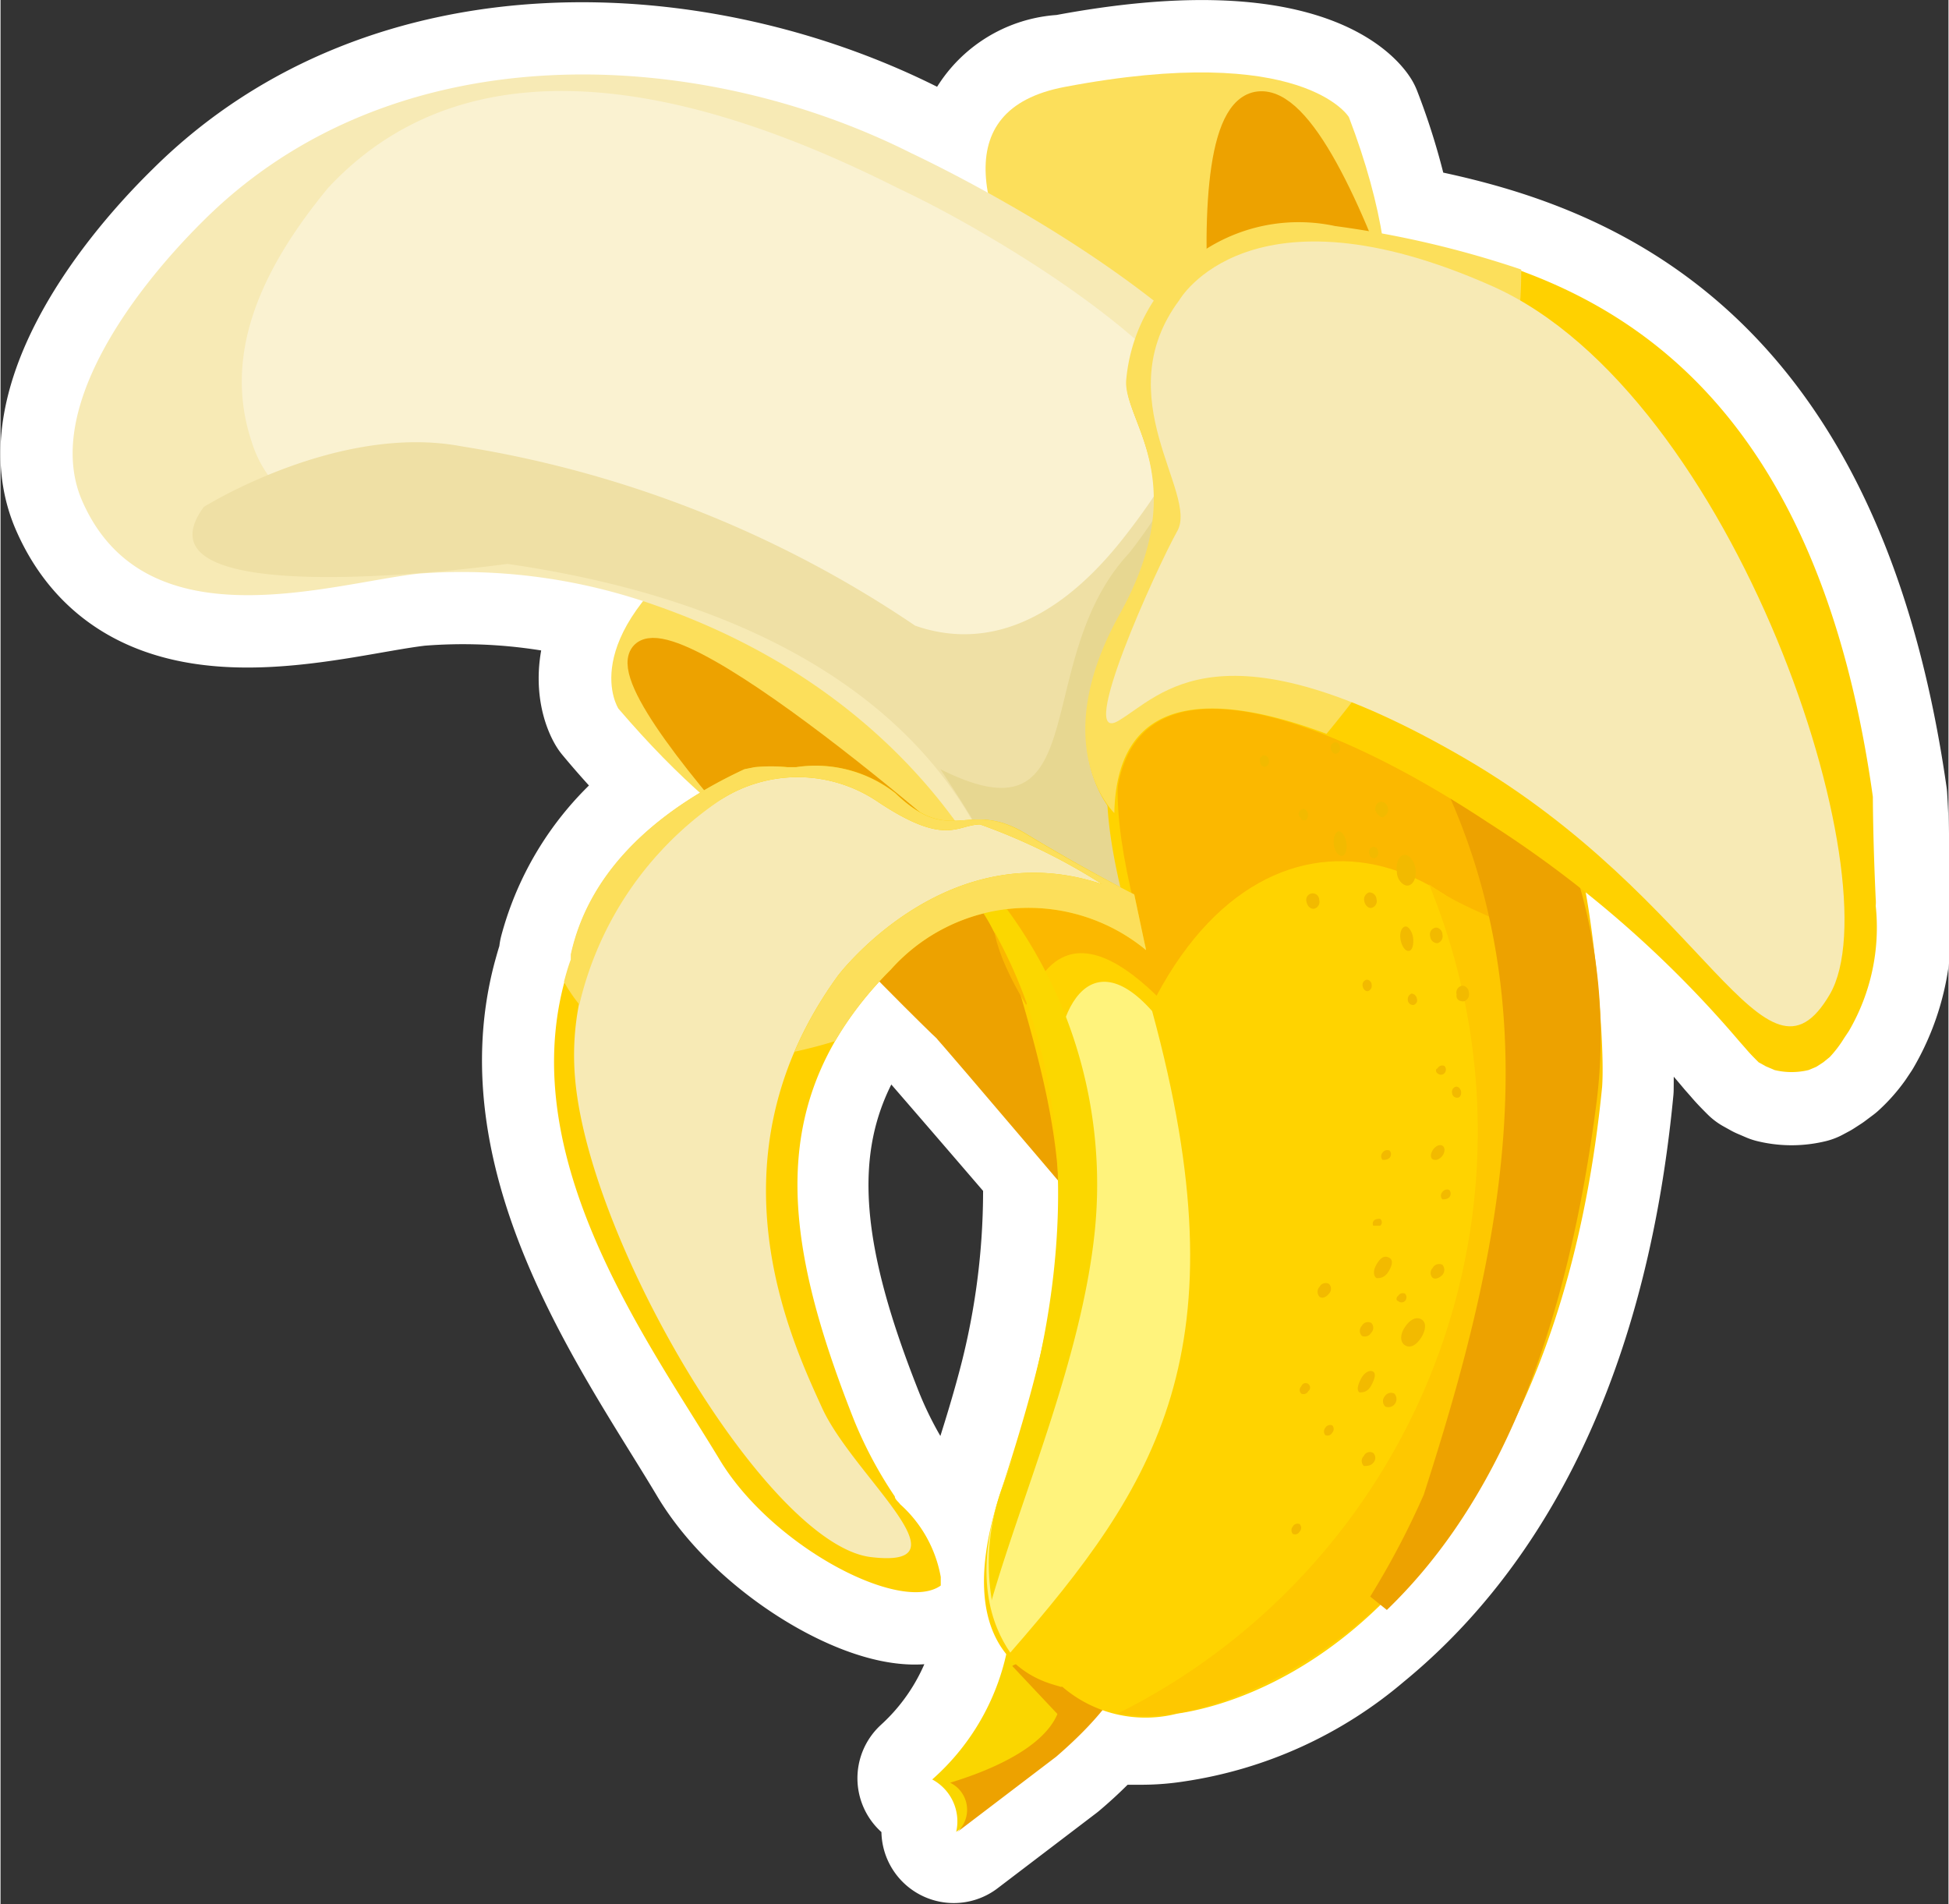 <svg xmlns="http://www.w3.org/2000/svg" width="16.91mm" height="16.52mm" viewBox="0 0 47.92 46.84"><rect x="0" y="0" width="47.92" height="46.84" fill="#333333" stroke="none"/><defs><style>.cls-1{fill:#fff;stroke:#fff;stroke-linecap:round;stroke-linejoin:round;stroke-width:3.56px;}.cls-2{fill:#fcdf5b;}.cls-15,.cls-3,.cls-9{fill:#eda200;}.cls-15,.cls-3{stroke:#eda200;stroke-width:0.53px;}.cls-4{fill:#f7eab5;}.cls-5{fill:#faf2d1;}.cls-6{fill:#efe0a5;}.cls-7{fill:#e7d791;}.cls-8{fill:#fad600;}.cls-10,.cls-11,.cls-12,.cls-13,.cls-14,.cls-15,.cls-8,.cls-9{fill-rule:evenodd;}.cls-10{fill:#ffd300;}.cls-11{fill:#fbb800;}.cls-12{fill:#fff37c;}.cls-13{fill:#fbd700;}.cls-14{fill:#fec800;}.cls-16{fill:#ffd100;}.cls-17{fill:#f2ba00;}</style></defs><title>banana</title><g id="Livello_2" data-name="Livello 2"><g id="Livello_1-2" data-name="Livello 1"><path class="cls-1" d="M24.35,4.78c-.64-.35-1.29-.7-2-1C17.17,1.14,9.71.74,5,5.42,3.11,7.27,1.1,10.17,2,12.3c1.53,3.57,6.06,2.06,8.27,1.81a13.86,13.86,0,0,1,5.53.68c-1.27,1.61-.61,2.64-.61,2.64a20.47,20.47,0,0,0,2,2.09,6.32,6.32,0,0,0-3.15,3.95l0,.13c-.07.18-.12.37-.17.55h0C12.7,28.6,16,33.06,17.7,35.92,19,38.06,22.16,39.7,23.09,39v-.2a3.14,3.14,0,0,0-1-1.79c0-.06-.09-.12-.13-.19a10.26,10.26,0,0,1-1-1.87c-1.48-3.71-2-6.72-.44-9.44a6.33,6.33,0,0,1,.48-.71l.15-.21c.17-.21.37-.42.57-.63.8.82,1.37,1.36,1.39,1.38s1.5,1.73,2.83,3.28a19.06,19.06,0,0,1-.55,5.25c-.21.84-.49,1.75-.83,2.79-.74,2.2-.4,3.4.13,4a6.14,6.14,0,0,1-1.83,3.08,1.17,1.17,0,0,1,.59,1.29l2.43-1.85a9.48,9.48,0,0,0,1.15-1.15l.4.09h.06l.41,0h.2a5,5,0,0,0,.74-.06A9,9,0,0,0,33.38,40c2.57-2.1,5.31-6,6-13.22A26.43,26.43,0,0,0,39,22a24,24,0,0,1,3.78,3.64l.15.17c.1.12.21.23.32.34l.18.1.21.09a1.78,1.78,0,0,0,.84,0l.15-.08.17-.11L45,26a2.86,2.86,0,0,0,.4-.45l.12-.18a5.05,5.05,0,0,0,.66-3.08.91.91,0,0,0,0-.17c0-1.49-.07-2.51-.07-2.51C44.47,8.16,38.08,6.49,34,5.77a15.47,15.47,0,0,0-.81-2.89s-1.12-1.86-7-.74A2,2,0,0,0,24.35,4.78Z"/><path class="cls-2" d="M15.2,17.43s-1.08-1.66,2.13-4.09,7.4,8.05,7.4,8.05S21.2,24.44,15.2,17.43Z"/><path class="cls-3" d="M28.19,31.19s-4.9-5.78-5-5.86-8.21-8-7.45-9.23,8.85,5.79,9.19,6.35S28.19,31.19,28.19,31.19Z"/><path class="cls-2" d="M33.17,2.88s-1.12-1.86-7-.74,3.5,10.75,3.5,10.75S36.61,11.89,33.17,2.88Z"/><path class="cls-3" d="M38.84,21.53S36,14.14,36,14,33.22,2.61,31.05,2.51s-.58,10.56-.18,11.16S38.84,21.53,38.84,21.53Z"/><path class="cls-4" d="M24.94,22.84s-1.75-5.47-8.8-7.94a14.26,14.26,0,0,0-5.86-.79C8.07,14.36,3.54,15.87,2,12.3c-.91-2.13,1.1-5,3-6.88C9.71.74,17.17,1.14,22.39,3.76c.86.41,1.7.86,2.5,1.32C28.09,6.92,30.56,9,31,10.29,32.24,13.55,35.62,30.59,24.94,22.84Z"/><path class="cls-5" d="M24.5,20.42s-1.56-4.55-7.51-6.7A12.3,12.3,0,0,0,12.06,13c-1.84.18-3.81.19-5-.79a2.87,2.87,0,0,1-.88-1.34c-.78-2.32.43-4.49,1.88-6.25,3.73-4,9.57-2.23,14,0,.74.35,1.45.73,2.13,1.13,2.7,1.57,4.81,3.31,5.24,4.39C30.47,12.85,33.57,27,24.5,20.42Z"/><path class="cls-6" d="M12.47,13.87S3,15.2,5,12.47c0,0,3.3-2.07,6.35-1.49a27.59,27.59,0,0,1,11.15,4.41c1.26.44,3.12.39,5.12-2.15,1.85-2.35,2.15-3.84,2-4.72A5.58,5.58,0,0,1,31,10.33c.9,2.45,3,12.66-.49,14.33-.4-.3-.84-.66-1.3-1.05L24.87,23S24.47,15.61,12.47,13.87Z"/><path class="cls-7" d="M23.12,18.92c3.85,1.93,2.18-2.67,4.64-5.31,1.85-2.35,2-4.21,1.85-5.09A5.58,5.58,0,0,1,31,10.33c.9,2.45,3,12.66-.49,14.33-.4-.3-.84-.66-1.3-1.05l-3.93-1A35.2,35.2,0,0,0,23.12,18.92Z"/><path class="cls-8" d="M24.82,40.26a5.78,5.78,0,0,1-1.9,3.51,1.17,1.17,0,0,1,.59,1.29l2.43-1.85c2.43-2.1,1.77-3,1.77-3s-2.94.29-2.89,0Z"/><path class="cls-9" d="M26,42.16c-.37.88-1.78,1.43-2.64,1.69a.74.74,0,0,1,.18,1.21l2.43-1.85c2.43-2.1,1.77-3,1.77-3s-2.78.66-2.85.77Z"/><path class="cls-10" d="M26.07,41.49c-.09-.07-2.93-.41-1.45-4.84,2-6.12,1.73-8,.23-13-1.59-2.61-.94-3.37,3-.68-1.64-5.68.26-5.87,1.88-5.92C33.53,17,39.87,20.18,39,27.38c-1.59,12.41-8.1,14.49-10.05,14.77a3.14,3.14,0,0,1-2.83-.66Z"/><path class="cls-11" d="M25.23,24.72c-1.58-2.61-1-4.09,2.95-1.39-1.64-5.68-.09-6.21,1.53-6.26C33.53,17,39.87,20.18,39,27.38c-1.74-6.45-7.51-8.6-10.56-2.89C26.22,22.33,25.51,24.09,25.23,24.72Z"/><path class="cls-12" d="M24.84,40.65c-.45-.65-.94-1.9-.22-4,1.23-3.58,1.85-4.08,1.35-9.45-.2-2.13.72-4.18,2.36-2.33,2.28,8.35.11,11.65-3.49,15.78Z"/><path class="cls-13" d="M24.38,39.32a5.45,5.45,0,0,1,.24-2.67C26,32.87,27.2,26.86,23.88,22c-.92-1.33-1-2.09.6,0a11.43,11.43,0,0,1,2.43,8.37c-.34,3.09-1.77,6.37-2.53,9Z"/><path class="cls-14" d="M39.4,26.73c-1.23,12.45-8.55,15.14-10.5,15.42a4.19,4.19,0,0,1-1.42,0,16,16,0,0,0,7.66-20.4c.86.64,2,.92,2.81,1.48.32.21.43-2.9.67-2.59C39.06,21.23,39.49,25.43,39.4,26.73Z"/><path class="cls-15" d="M39,27.08c-.84,6.53-2.82,10.15-5.08,12.33a20.46,20.46,0,0,0,1.34-2.55c2.41-7.5,4.61-16.94-5.49-24.9C23.64,7.16,40.54,14.67,39,27.08Z"/><path class="cls-16" d="M17.7,35.92c-1.81-3-5.29-7.69-3.66-12.31,0-.05,0-.09,0-.14.48-2.18,2.29-3.63,4.27-4.55l.26-.05a4.11,4.11,0,0,1,.79,0h.22a3.19,3.19,0,0,1,2.44.64c1.39,1.34,1.76.12,3.21,1S27.89,22,27.89,22l.29,1.37a4.54,4.54,0,0,0-6.28.48C18.77,27,19.22,30.44,21,34.94a10.26,10.26,0,0,0,1,1.87c0,.07.09.13.13.19a3.14,3.14,0,0,1,1,1.79V39C22.16,39.7,19,38.06,17.7,35.92Z"/><path class="cls-4" d="M27.1,21.75a14.83,14.83,0,0,0-3-1.47c-.57,0-.84.57-2.55-.58a3.51,3.51,0,0,0-3.8-.05c-.53.28-4,2.85-3.61,6.94S18.91,38,21.41,38.3s-.44-2-1.2-3.67S17.33,28.5,20.6,24C20.6,24,23.27,20.46,27.1,21.75Z"/><path class="cls-2" d="M20.6,24s2.67-3.54,6.5-2.25a14.83,14.83,0,0,0-3-1.47c-.57,0-.84.57-2.55-.58a3.51,3.51,0,0,0-3.8-.05,8.36,8.36,0,0,0-3.51,5.06,4,4,0,0,1-.38-.56c.05-.18.1-.37.17-.55l0-.13c.48-2.18,2.29-3.63,4.27-4.55l.25-.05a4.21,4.21,0,0,1,.8,0h.22a3.19,3.19,0,0,1,2.44.64c1.39,1.34,1.76.12,3.21,1S27.89,22,27.89,22l.29,1.37a4.54,4.54,0,0,0-6.28.48,8.66,8.66,0,0,0-1.37,1.76c-.33.1-.67.19-1,.26A9.83,9.83,0,0,1,20.6,24Z"/><path class="cls-16" d="M44.48,26.32a1.78,1.78,0,0,1-.84,0l-.21-.09-.18-.1c-.11-.11-.22-.22-.32-.34l-.15-.17a27.57,27.57,0,0,0-6.05-5.3l-.14-.09c-4.14-2.74-9.08-4.52-9.17-.18,0,0-1.69-1.62.13-4.89s.11-4.76.16-5.74a4.28,4.28,0,0,1,5.14-3.82c3.94.68,11.46,1.48,13.21,14,0,0,0,1,.07,2.51a.91.91,0,0,1,0,.17,5.05,5.05,0,0,1-.66,3.08l-.12.18A2.86,2.86,0,0,1,45,26l-.16.13-.17.11Z"/><path class="cls-2" d="M27.4,20s-1.69-1.62.13-4.89.11-4.76.16-5.74a4.26,4.26,0,0,1,5.14-3.81,24.36,24.36,0,0,1,4.58,1.07c0,2-.52,6.27-4.79,11.42C29.81,17,27.46,17.05,27.4,20Z"/><path class="cls-4" d="M29,7.38s1.72-3,7.7-.34S46.61,21.71,45,24.46s-3-2.34-9-5.82-7.45-1.53-8.5-.91.93-3.74,1.45-4.67S27.21,9.78,29,7.38Z"/><path class="cls-17" d="M34.55,32.64c-.12.17-.13.37,0,.45s.28,0,.4-.19.13-.38,0-.45S34.67,32.46,34.55,32.64Z"/><path class="cls-17" d="M35.24,28.28c-.07.1-.07.21,0,.24s.16,0,.23-.09.07-.21,0-.25S35.3,28.19,35.24,28.28Z"/><path class="cls-17" d="M34.07,34.6a.2.2,0,0,0,.22-.32.18.18,0,0,0-.24.07A.18.18,0,0,0,34.07,34.6Z"/><path class="cls-17" d="M33.54,36.06c.06,0,.17,0,.23-.08a.17.17,0,0,0,0-.24.16.16,0,0,0-.23.07A.17.17,0,0,0,33.54,36.06Z"/><path class="cls-17" d="M33.49,32.86a.18.18,0,0,0,.23-.08.17.17,0,0,0,0-.24.17.17,0,0,0-.23.07A.18.18,0,0,0,33.49,32.86Z"/><path class="cls-17" d="M32.45,31.9c.07.05.17,0,.23-.08a.17.17,0,0,0,0-.24.17.17,0,0,0-.23.07A.18.18,0,0,0,32.45,31.9Z"/><path class="cls-17" d="M34.38,32a.12.12,0,0,0,.17,0,.13.13,0,0,0,0-.18.13.13,0,0,0-.17.06C34.33,31.9,34.33,32,34.38,32Z"/><path class="cls-17" d="M35.35,26.4a.12.12,0,0,0,.17,0,.13.13,0,0,0,0-.18.13.13,0,0,0-.17.06C35.3,26.29,35.3,26.37,35.35,26.4Z"/><path class="cls-17" d="M33.77,30.15s.12,0,.17,0a.11.11,0,0,0,0-.17c-.05,0-.12,0-.16.05A.11.11,0,0,0,33.77,30.15Z"/><path class="cls-17" d="M34,28.53c.05,0,.12,0,.17-.05a.13.13,0,0,0,0-.18.14.14,0,0,0-.17.05A.13.13,0,0,0,34,28.53Z"/><path class="cls-17" d="M35.47,29.5c.05,0,.12,0,.17-.05a.14.14,0,0,0,0-.18.14.14,0,0,0-.17.05A.13.13,0,0,0,35.47,29.5Z"/><path class="cls-17" d="M32,34.28a.13.13,0,0,0,.17-.06A.11.11,0,1,0,32,34.1.12.12,0,0,0,32,34.28Z"/><path class="cls-17" d="M32.59,35.3a.13.13,0,0,0,.17-.06.13.13,0,0,0,0-.18.14.14,0,0,0-.17.06A.14.14,0,0,0,32.59,35.3Z"/><path class="cls-17" d="M31.79,37.73a.13.13,0,0,0,.17-.06.13.13,0,0,0,0-.18.13.13,0,0,0-.17.06A.14.14,0,0,0,31.79,37.73Z"/><path class="cls-17" d="M35.23,31.43c.07.05.17,0,.24-.07a.19.19,0,0,0,0-.25.18.18,0,0,0-.24.08A.17.17,0,0,0,35.23,31.43Z"/><path class="cls-17" d="M33.43,34.25c.07,0,.2,0,.29-.17s.12-.29.05-.34-.21,0-.3.17S33.36,34.2,33.43,34.25Z"/><path class="cls-17" d="M33.85,31.44c.07,0,.2,0,.3-.17s.11-.29,0-.34-.2,0-.3.17S33.78,31.39,33.85,31.44Z"/><path class="cls-17" d="M34.35,21.44c0,.21.17.37.29.34s.2-.2.17-.41-.17-.36-.29-.34S34.32,21.23,34.35,21.44Z"/><path class="cls-17" d="M35.35,23.2a.18.18,0,0,0,.12-.22c0-.1-.1-.18-.18-.16a.17.17,0,0,0-.12.21A.18.18,0,0,0,35.35,23.2Z"/><path class="cls-17" d="M36,24.63a.18.18,0,0,0,.12-.22c0-.1-.1-.18-.18-.16a.17.17,0,0,0-.12.21C35.8,24.57,35.88,24.64,36,24.63Z"/><path class="cls-17" d="M33.73,22.33a.17.17,0,0,0,.12-.21.18.18,0,0,0-.18-.17.18.18,0,0,0-.12.22C33.57,22.27,33.65,22.35,33.73,22.33Z"/><path class="cls-17" d="M32.32,22.35a.17.17,0,0,0,.12-.21.16.16,0,1,0-.31.05C32.15,22.29,32.23,22.37,32.32,22.35Z"/><path class="cls-17" d="M33.8,21.11a.13.13,0,0,0,.09-.16c0-.07-.07-.13-.13-.12a.13.13,0,0,0-.09.16C33.68,21.06,33.74,21.12,33.8,21.11Z"/><path class="cls-17" d="M32.08,20.18c.06,0,.09-.08.08-.16s-.07-.13-.13-.12a.13.13,0,0,0-.09.16C32,20.13,32,20.19,32.08,20.18Z"/><path class="cls-17" d="M31.11,18.86a.13.13,0,0,0,.09-.16c0-.07-.07-.13-.13-.12a.12.12,0,0,0-.08.16A.11.11,0,0,0,31.11,18.86Z"/><path class="cls-17" d="M32.86,18.54a.13.13,0,0,0,.09-.16c0-.07-.07-.13-.13-.12a.13.13,0,0,0-.09.16C32.74,18.49,32.8,18.55,32.86,18.54Z"/><path class="cls-17" d="M33.64,24.38a.14.14,0,0,0,.09-.16c0-.07-.07-.13-.13-.12a.13.13,0,0,0-.09.16C33.52,24.33,33.58,24.39,33.64,24.38Z"/><path class="cls-17" d="M34.76,24.72a.12.12,0,0,0,.08-.16.14.14,0,0,0-.13-.12.15.15,0,0,0-.09.16A.13.13,0,0,0,34.76,24.72Z"/><path class="cls-17" d="M35.84,27c.07,0,.1-.08.09-.15s-.07-.13-.13-.12a.13.13,0,0,0-.09.16A.12.12,0,0,0,35.84,27Z"/><path class="cls-17" d="M34,20.1a.19.19,0,0,0,.13-.22.18.18,0,0,0-.18-.16.18.18,0,0,0-.13.21C33.85,20,33.93,20.11,34,20.1Z"/><path class="cls-17" d="M34.64,23.39c.09,0,.13-.16.11-.32s-.12-.3-.2-.28-.14.15-.11.32S34.56,23.4,34.64,23.39Z"/><path class="cls-17" d="M33,21.05c.09,0,.13-.16.11-.32s-.12-.3-.2-.28-.13.16-.11.33S32.93,21.07,33,21.05Z"/></g></g></svg>